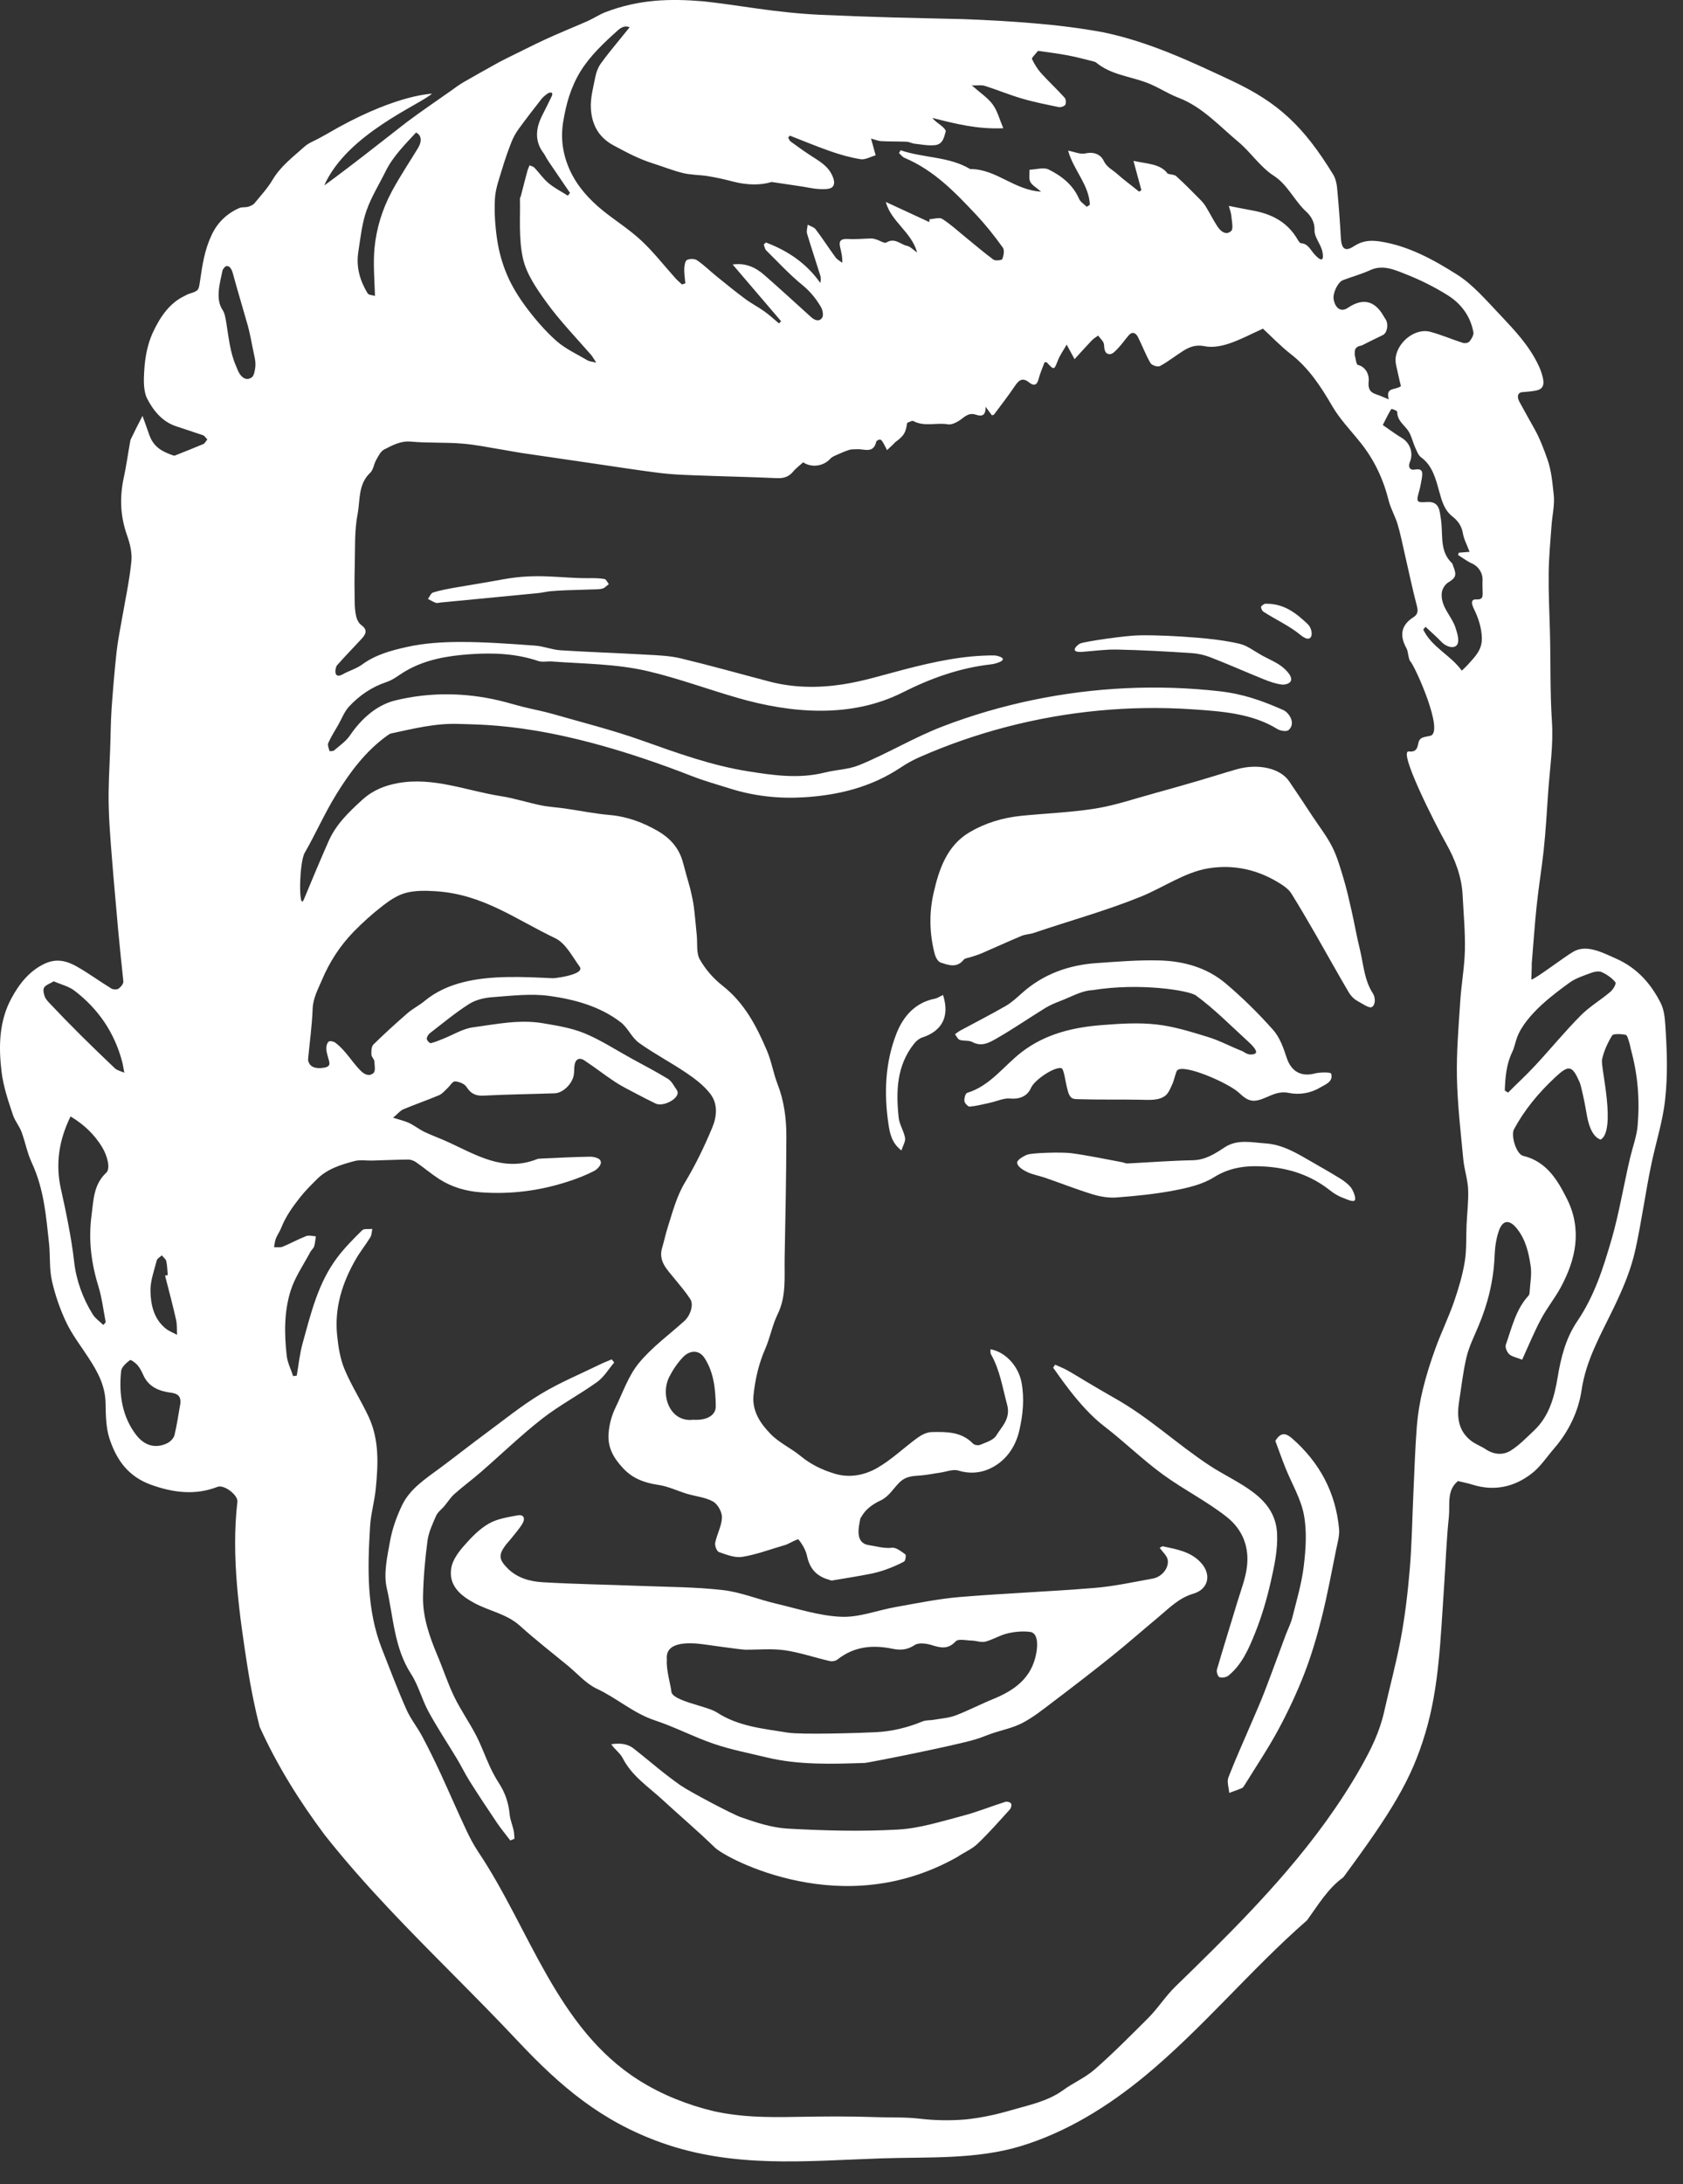 <?xml version="1.0" encoding="utf-8"?>
<svg xmlns="http://www.w3.org/2000/svg" fill="none" height="100%" overflow="visible" preserveAspectRatio="none" style="display: block;" viewBox="0 0 37 48" width="100%">
<rect x="0" y="0" width="37" height="48" fill="#333333" stroke="none"/>
<g id="face">
<path d="M36.003 24.733C35.984 24.964 35.898 25.194 35.842 25.424C35.769 25.73 35.709 26.039 35.644 26.343C35.58 26.647 35.514 26.947 35.43 27.237C35.337 27.551 35.244 27.864 35.125 28.166C35.006 28.468 34.862 28.761 34.677 29.034C34.549 29.222 34.459 29.422 34.391 29.631C34.324 29.839 34.279 30.055 34.243 30.275C34.207 30.491 34.16 30.704 34.081 30.902C34.002 31.101 33.889 31.284 33.721 31.442C33.556 31.597 33.397 31.765 33.207 31.882C33.042 31.983 32.844 31.969 32.667 31.852C32.563 31.782 32.44 31.74 32.342 31.664C32.055 31.443 32.026 31.134 32.077 30.805C32.129 30.476 32.164 30.143 32.242 29.82C32.298 29.587 32.409 29.368 32.502 29.145C32.606 28.899 32.69 28.648 32.75 28.391C32.81 28.134 32.847 27.872 32.858 27.604C32.865 27.42 32.89 27.23 32.949 27.057C33.032 26.812 33.177 26.792 33.342 26.992C33.54 27.233 33.608 27.53 33.651 27.824C33.678 28.006 33.64 28.197 33.629 28.383C33.627 28.413 33.624 28.452 33.606 28.472C33.464 28.624 33.372 28.801 33.299 28.986C33.226 29.171 33.171 29.365 33.105 29.552C33.085 29.608 33.13 29.715 33.18 29.761C33.242 29.816 33.34 29.832 33.464 29.881C33.609 29.562 33.731 29.265 33.882 28.983C34.009 28.744 34.183 28.53 34.312 28.292C34.478 27.985 34.597 27.667 34.632 27.342C34.666 27.017 34.618 26.684 34.45 26.349C34.348 26.145 34.236 25.939 34.085 25.768C33.934 25.598 33.744 25.463 33.488 25.402C33.331 25.365 33.213 24.951 33.283 24.82C33.397 24.608 33.532 24.407 33.683 24.218C33.835 24.028 34.005 23.848 34.188 23.677C34.496 23.389 34.564 23.412 34.733 23.796C34.749 23.831 34.833 24.183 34.875 24.444C34.916 24.705 34.996 24.976 35.188 25.045C35.359 24.952 35.365 24.553 35.325 24.158C35.286 23.763 35.202 23.375 35.22 23.287C35.258 23.103 35.342 22.92 35.442 22.756C35.468 22.713 35.641 22.723 35.739 22.741C35.776 22.749 35.798 22.848 35.818 22.907C35.837 22.962 35.842 23.019 35.858 23.075C35.931 23.343 35.98 23.615 36.004 23.892C36.028 24.169 36.027 24.45 36.003 24.733ZM15.736 30.903C15.739 31.117 15.516 31.22 15.24 31.201C14.738 31.264 14.505 30.671 14.715 30.256C14.792 30.104 14.892 29.957 15.008 29.833C15.166 29.664 15.369 29.663 15.486 29.84C15.696 30.159 15.73 30.538 15.736 30.903ZM8.165 23.176C8.167 23.229 8.232 23.281 8.232 23.333C8.231 23.421 8.272 23.562 8.185 23.599C8.099 23.662 7.994 23.593 7.943 23.544C7.814 23.421 7.714 23.269 7.597 23.133C7.53 23.055 7.458 22.98 7.377 22.918C7.34 22.889 7.262 22.869 7.23 22.889C7.193 22.912 7.173 22.984 7.173 23.035C7.172 23.104 7.195 23.174 7.213 23.242C7.24 23.342 7.294 23.438 7.12 23.465C6.937 23.494 6.811 23.451 6.777 23.315C6.774 23.303 6.772 23.29 6.773 23.277C6.808 22.909 6.859 22.542 6.873 22.174C6.882 21.932 6.993 21.736 7.081 21.529C7.246 21.138 7.477 20.784 7.772 20.479C7.973 20.273 8.189 20.079 8.417 19.903C8.57 19.784 8.746 19.667 8.93 19.62C9.14 19.567 9.371 19.572 9.591 19.587C10.622 19.657 11.323 20.196 12.207 20.619C12.435 20.728 12.58 21.018 12.743 21.243C12.832 21.364 12.541 21.44 12.338 21.475C12.245 21.491 12.171 21.499 12.158 21.498C11.823 21.483 11.489 21.465 11.154 21.472C10.518 21.484 9.837 21.579 9.332 22C9.214 22.098 9.072 22.167 8.957 22.268C8.701 22.49 8.45 22.718 8.209 22.955C8.164 23 8.162 23.102 8.165 23.176ZM31.962 28.619C31.843 28.959 31.684 29.285 31.561 29.623C31.453 29.92 31.356 30.222 31.282 30.528C31.216 30.797 31.17 31.073 31.148 31.349C31.11 31.835 31.096 32.324 31.073 32.811C31.047 33.369 31.04 33.927 30.993 34.483C30.949 35.007 30.887 35.532 30.789 36.048C30.688 36.577 30.547 37.095 30.43 37.617C30.33 38.061 30.145 38.436 29.92 38.835C29.456 39.653 28.895 40.412 28.284 41.125C27.777 41.717 27.237 42.279 26.684 42.83C26.408 43.105 26.128 43.378 25.848 43.65C25.616 43.875 25.458 44.136 25.23 44.362C24.844 44.746 24.465 45.131 24.06 45.484C23.857 45.66 23.595 45.773 23.374 45.933C23.202 46.058 23.012 46.14 22.816 46.206C22.62 46.271 22.418 46.32 22.222 46.377C21.896 46.472 21.565 46.543 21.228 46.578C20.891 46.606 20.551 46.601 20.208 46.56C19.906 46.524 19.6 46.539 19.299 46.528C18.999 46.518 18.693 46.512 18.387 46.512C18.081 46.512 17.774 46.517 17.471 46.522C17.167 46.528 16.866 46.528 16.571 46.513C16.275 46.497 15.984 46.46 15.699 46.398C15.41 46.33 15.125 46.239 14.847 46.126C14.569 46.013 14.299 45.877 14.042 45.714C12.234 44.571 11.642 42.376 10.513 40.696C10.409 40.54 10.323 40.373 10.244 40.205C10.053 39.799 9.876 39.387 9.688 38.979C9.56 38.704 9.427 38.431 9.284 38.163C9.178 37.963 9.031 37.782 8.939 37.577C8.744 37.141 8.576 36.692 8.399 36.243C8.055 35.373 8.081 34.458 8.136 33.542C8.153 33.266 8.234 32.994 8.261 32.717C8.314 32.182 8.34 31.643 8.106 31.139C7.941 30.784 7.724 30.451 7.574 30.09C7.478 29.861 7.438 29.6 7.412 29.349C7.349 28.743 7.525 28.187 7.826 27.667C7.921 27.503 8.042 27.353 8.142 27.19C8.173 27.139 8.172 27.069 8.185 27.007C8.109 27.016 8.004 26.995 7.961 27.038C7.767 27.228 7.574 27.424 7.41 27.642C6.991 28.199 6.834 28.869 6.652 29.524C6.588 29.753 6.565 29.995 6.524 30.231C6.498 30.235 6.472 30.239 6.445 30.243C6.396 30.093 6.32 29.946 6.303 29.792C6.249 29.311 6.244 28.823 6.391 28.361C6.485 28.064 6.672 27.797 6.82 27.518C6.843 27.473 6.891 27.438 6.906 27.392C6.928 27.321 6.932 27.244 6.944 27.17C6.873 27.166 6.793 27.141 6.733 27.164C6.557 27.232 6.392 27.325 6.217 27.397C6.161 27.42 6.089 27.406 6.024 27.409C6.037 27.345 6.042 27.278 6.065 27.218C6.098 27.137 6.151 27.064 6.183 26.983C6.28 26.735 6.429 26.528 6.594 26.317C6.708 26.172 6.836 26.047 6.962 25.92C7.188 25.69 7.491 25.596 7.792 25.516C7.916 25.483 8.056 25.509 8.188 25.505C8.45 25.498 8.713 25.485 8.975 25.483C9.032 25.483 9.097 25.507 9.145 25.54C9.318 25.66 9.479 25.797 9.655 25.911C9.933 26.09 10.245 26.179 10.572 26.203C11.224 26.251 11.863 26.17 12.485 25.967C12.683 25.903 12.88 25.828 13.064 25.732C13.13 25.697 13.243 25.59 13.201 25.511C13.188 25.452 13.048 25.419 12.973 25.42C12.61 25.425 12.247 25.446 11.884 25.462C11.859 25.463 11.831 25.464 11.808 25.473C11.076 25.765 10.475 25.384 9.853 25.099C9.682 25.02 9.503 24.957 9.333 24.876C9.217 24.82 9.114 24.737 8.998 24.681C8.905 24.636 8.801 24.614 8.642 24.563C8.746 24.476 8.798 24.408 8.866 24.379C9.126 24.27 9.394 24.178 9.654 24.068C9.724 24.038 9.778 23.969 9.837 23.915C9.894 23.863 9.95 23.763 10.002 23.765C10.09 23.77 10.211 23.816 10.255 23.885C10.35 24.035 10.456 24.087 10.634 24.078C11.153 24.05 11.674 24.045 12.195 24.027C12.38 24.02 12.588 23.813 12.616 23.614C12.625 23.551 12.622 23.486 12.629 23.423C12.645 23.281 12.731 23.228 12.847 23.304C13.077 23.455 13.293 23.626 13.523 23.777C13.67 23.874 13.83 23.952 13.987 24.035C14.128 24.11 14.27 24.183 14.414 24.252C14.558 24.322 14.859 24.187 14.897 24.037C14.903 24.01 14.892 23.971 14.875 23.948C14.816 23.865 14.767 23.761 14.685 23.71C14.425 23.55 14.152 23.41 13.883 23.262C13.54 23.074 13.209 22.856 12.85 22.708C12.559 22.589 12.236 22.537 11.923 22.485C11.411 22.401 10.903 22.509 10.399 22.577C10.175 22.607 9.964 22.741 9.746 22.827C9.655 22.863 9.565 22.904 9.47 22.925C9.447 22.931 9.384 22.865 9.383 22.83C9.381 22.789 9.416 22.732 9.452 22.705C9.737 22.485 10.015 22.253 10.318 22.061C10.463 21.97 10.655 21.926 10.83 21.914C11.243 21.884 11.666 21.831 12.072 21.886C12.63 21.963 13.187 22.112 13.648 22.467C13.804 22.588 13.889 22.804 14.048 22.918C14.38 23.157 14.746 23.346 15.085 23.576C15.278 23.706 15.473 23.854 15.613 24.035C15.783 24.254 15.764 24.527 15.659 24.78C15.484 25.198 15.297 25.588 15.061 25.982C14.876 26.288 14.789 26.628 14.681 26.967C14.634 27.113 14.604 27.265 14.559 27.413C14.467 27.708 14.657 27.89 14.818 28.087C14.941 28.238 15.069 28.386 15.175 28.548C15.256 28.671 15.178 28.91 15.046 29.03C14.708 29.335 14.331 29.608 14.045 29.956C13.817 30.233 13.694 30.598 13.534 30.929C13.449 31.105 13.397 31.286 13.38 31.492C13.352 31.824 13.502 32.056 13.703 32.271C13.908 32.492 14.174 32.59 14.475 32.633C14.69 32.664 14.894 32.765 15.105 32.829C15.296 32.886 15.508 32.904 15.678 32.999C15.78 33.057 15.876 33.231 15.872 33.35C15.865 33.536 15.761 33.717 15.723 33.905C15.71 33.968 15.758 34.092 15.806 34.109C15.971 34.166 16.157 34.241 16.32 34.214C16.635 34.163 16.938 34.047 17.246 33.958C17.258 33.954 17.271 33.952 17.283 33.947C17.378 33.907 17.538 33.812 17.556 33.834C17.641 33.939 17.716 34.069 17.744 34.202C17.802 34.475 17.954 34.64 18.216 34.714C18.241 34.721 18.267 34.737 18.29 34.734C18.558 34.69 18.827 34.646 19.095 34.595C19.218 34.572 19.341 34.541 19.459 34.499C19.602 34.448 19.744 34.39 19.876 34.317C19.907 34.299 19.924 34.174 19.904 34.16C19.814 34.096 19.703 34.004 19.61 34.014C19.431 34.034 19.271 33.981 19.104 33.957C18.79 33.912 18.876 33.565 18.917 33.36C18.939 33.365 18.976 33.154 19.363 32.973C19.54 32.89 19.636 32.716 19.773 32.58C19.92 32.435 20.08 32.438 20.254 32.424C20.392 32.413 20.528 32.383 20.665 32.364C20.801 32.345 20.951 32.282 21.07 32.318C21.38 32.412 21.665 32.355 21.912 32.191C22.172 32.018 22.339 31.744 22.409 31.438C22.489 31.093 22.524 30.74 22.458 30.382C22.393 30.032 22.112 29.711 21.774 29.652C21.777 29.691 21.77 29.733 21.786 29.762C21.982 30.107 22.04 30.494 22.141 30.87C22.224 31.177 22.024 31.348 21.901 31.55C21.838 31.652 21.675 31.698 21.549 31.752C21.507 31.77 21.422 31.758 21.392 31.726C21.136 31.46 20.805 31.465 20.48 31.472C20.376 31.474 20.26 31.533 20.172 31.597C19.87 31.816 19.597 32.084 19.275 32.266C19 32.42 18.675 32.486 18.346 32.385C18.076 32.303 17.829 32.186 17.607 32.003C17.395 31.827 17.13 31.709 16.941 31.514C16.72 31.287 16.53 31.011 16.566 30.661C16.602 30.307 16.682 29.965 16.826 29.636C16.932 29.392 16.979 29.121 17.096 28.882C17.292 28.482 17.242 28.061 17.25 27.643C17.268 26.755 17.285 25.867 17.288 24.978C17.289 24.585 17.239 24.197 17.094 23.824C17.001 23.586 16.962 23.326 16.862 23.092C16.633 22.553 16.367 22.041 15.887 21.664C15.688 21.509 15.509 21.304 15.385 21.085C15.304 20.941 15.336 20.732 15.318 20.552C15.296 20.339 15.28 20.126 15.252 19.914C15.234 19.782 15.202 19.652 15.172 19.522C15.149 19.428 15.118 19.336 15.093 19.242C15.06 19.127 15.033 19.009 14.997 18.895C14.907 18.611 14.711 18.406 14.463 18.263C14.135 18.073 13.783 17.943 13.396 17.91C13.069 17.881 12.746 17.815 12.42 17.768C12.244 17.742 12.065 17.734 11.891 17.698C11.595 17.637 11.306 17.542 11.008 17.496C10.257 17.378 9.527 17.069 8.748 17.21C8.467 17.261 8.201 17.363 7.969 17.573C7.672 17.843 7.388 18.114 7.224 18.486C7.037 18.91 6.858 19.337 6.681 19.765C6.562 20.054 6.574 18.958 6.699 18.742C6.941 18.321 7.137 17.872 7.392 17.459C7.693 16.97 8.038 16.507 8.514 16.165C8.54 16.146 8.568 16.126 8.598 16.119C9.084 16.015 9.561 15.893 10.071 15.909C10.714 15.931 12.241 15.896 15.22 17.059C15.486 17.163 15.764 17.239 16.038 17.326C16.569 17.495 17.114 17.555 17.669 17.522C18.432 17.477 19.155 17.298 19.802 16.867C19.934 16.779 20.065 16.706 20.21 16.642C21.461 16.09 22.801 15.745 24.162 15.616C24.842 15.552 25.527 15.542 26.209 15.588C26.839 15.63 27.529 15.677 28.079 16.02C28.145 16.061 28.28 16.084 28.326 16.046C28.428 15.961 28.421 15.828 28.34 15.716C28.308 15.671 28.262 15.626 28.212 15.604C27.736 15.394 27.327 15.25 26.808 15.191C25.442 15.037 24.051 15.104 22.704 15.384C22.031 15.524 21.369 15.717 20.727 15.963C20.092 16.206 19.513 16.561 18.885 16.816C18.652 16.911 18.384 16.915 18.136 16.977C17.568 17.12 17.003 17.04 16.442 16.95C15.638 16.822 14.877 16.545 14.112 16.273C13.472 16.045 12.809 15.879 12.155 15.691C11.938 15.629 11.716 15.589 11.498 15.534C11.324 15.491 11.153 15.437 10.979 15.396C10.216 15.216 9.441 15.21 8.69 15.393C8.281 15.493 7.942 15.796 7.69 16.167C7.603 16.294 7.465 16.388 7.345 16.491C7.323 16.511 7.246 16.51 7.244 16.505C7.228 16.446 7.197 16.373 7.218 16.326C7.278 16.19 7.36 16.064 7.434 15.934C7.513 15.797 7.57 15.639 7.675 15.526C7.902 15.283 8.172 15.097 8.497 14.989C8.651 14.938 8.783 14.824 8.927 14.742C9.36 14.492 9.843 14.412 10.328 14.378C10.832 14.342 11.34 14.36 11.831 14.526C11.923 14.557 12.033 14.53 12.133 14.537C12.847 14.59 13.552 14.587 14.252 14.752C14.915 14.909 15.556 15.146 16.209 15.335C17.395 15.679 18.711 15.789 19.845 15.217C20.458 14.908 21.094 14.679 21.78 14.601C21.818 14.597 21.858 14.589 21.892 14.579C22.232 14.479 21.916 14.404 21.863 14.404C21.191 14.4 20.541 14.542 19.894 14.709C19.436 14.827 18.981 14.972 18.515 15.042C17.983 15.122 17.441 15.117 16.911 14.977C16.263 14.807 15.619 14.625 14.968 14.469C14.722 14.41 14.462 14.401 14.207 14.387C13.58 14.351 12.951 14.331 12.324 14.291C12.135 14.279 11.95 14.201 11.76 14.188C11.217 14.149 10.672 14.108 10.129 14.108C9.729 14.108 9.32 14.133 8.932 14.221C8.598 14.296 8.255 14.388 7.964 14.602C7.837 14.695 7.677 14.739 7.538 14.817C7.315 14.943 7.372 14.664 7.406 14.625C7.585 14.421 7.776 14.228 7.959 14.028C8.048 13.931 8.082 13.837 7.945 13.739C7.89 13.699 7.848 13.621 7.832 13.553C7.805 13.442 7.799 13.326 7.797 13.212C7.792 12.953 7.792 12.694 7.799 12.435C7.809 12.054 7.79 11.667 7.862 11.295C7.921 10.991 7.868 10.643 8.141 10.388C8.208 10.325 8.218 10.2 8.268 10.112C8.316 10.027 8.368 9.919 8.443 9.88C8.628 9.785 8.81 9.684 9.035 9.705C9.404 9.739 9.782 9.718 10.155 9.748C10.454 9.771 10.751 9.835 11.051 9.883C11.192 9.906 11.333 9.935 11.476 9.956C11.986 10.032 12.499 10.106 13.014 10.181C13.506 10.252 13.998 10.331 14.492 10.393C14.752 10.426 15.015 10.436 15.277 10.446C15.877 10.469 16.478 10.481 17.079 10.508C17.227 10.514 17.339 10.481 17.435 10.366C17.499 10.288 17.584 10.227 17.657 10.16C17.842 10.285 18.104 10.246 18.251 10.084C18.285 10.046 18.338 10.022 18.386 10.001C18.48 9.959 18.574 9.917 18.672 9.886C18.721 9.87 18.778 9.877 18.832 9.873C18.99 9.858 19.202 9.982 19.264 9.706C19.269 9.684 19.326 9.655 19.352 9.661C19.38 9.667 19.403 9.708 19.421 9.738C19.45 9.788 19.474 9.841 19.501 9.892C19.546 9.849 19.593 9.807 19.638 9.764C19.651 9.751 19.661 9.734 19.676 9.723C19.875 9.573 19.909 9.52 19.944 9.293C19.988 9.279 20.05 9.237 20.081 9.254C20.325 9.384 20.588 9.282 20.838 9.325C20.911 9.338 21.005 9.295 21.074 9.253C21.193 9.182 21.276 9.056 21.454 9.113C21.527 9.136 21.677 9.184 21.667 8.939C21.741 9.038 21.772 9.08 21.806 9.126C21.82 9.122 21.845 9.121 21.854 9.109C22.01 8.9 22.17 8.694 22.315 8.478C22.403 8.348 22.484 8.291 22.625 8.405C22.72 8.482 22.795 8.477 22.832 8.334C22.864 8.206 22.919 8.084 22.963 7.964C22.986 7.962 23.005 7.955 23.01 7.961C23.177 8.141 23.172 8.138 23.262 7.909C23.305 7.802 23.375 7.705 23.45 7.574C23.514 7.69 23.557 7.77 23.624 7.893C23.763 7.741 23.879 7.61 24.001 7.483C24.041 7.44 24.095 7.41 24.142 7.375C24.188 7.44 24.267 7.504 24.271 7.572C24.278 7.68 24.287 7.783 24.402 7.783C24.464 7.783 24.534 7.701 24.588 7.644C24.671 7.556 24.739 7.454 24.819 7.364C24.901 7.274 24.976 7.326 25.016 7.405C25.113 7.594 25.186 7.796 25.292 7.978C25.322 8.029 25.452 8.071 25.5 8.045C25.679 7.95 25.838 7.82 26.009 7.713C26.153 7.621 26.295 7.57 26.481 7.608C26.649 7.643 26.84 7.609 27.006 7.555C27.256 7.473 27.491 7.347 27.765 7.223C27.946 7.389 28.151 7.606 28.382 7.785C28.766 8.084 29.032 8.482 29.284 8.917C29.455 9.213 29.698 9.461 29.912 9.73C30.21 10.102 30.411 10.526 30.53 11.003C30.575 11.181 30.673 11.345 30.726 11.522C30.789 11.733 30.831 11.951 30.881 12.166C30.971 12.553 31.051 12.943 31.152 13.327C31.185 13.451 31.154 13.513 31.069 13.567C30.808 13.736 30.761 13.957 30.919 14.244C30.951 14.302 30.953 14.378 30.971 14.445C30.979 14.476 30.985 14.513 31.005 14.533C31.11 14.641 31.762 16.097 31.444 16.17C31.285 16.206 31.203 16.197 31.177 16.353C31.157 16.469 31.108 16.531 30.974 16.514C30.724 16.483 31.563 18.131 31.795 18.542C31.988 18.885 32.135 19.265 32.155 19.673C32.175 20.075 32.214 20.478 32.205 20.879C32.196 21.259 32.126 21.636 32.102 22.016C32.066 22.571 32.018 23.127 32.03 23.682C32.043 24.282 32.113 24.881 32.17 25.479C32.191 25.7 32.266 25.916 32.276 26.136C32.287 26.393 32.254 26.653 32.242 26.912C32.229 27.186 32.246 27.465 32.201 27.733C32.151 28.034 32.062 28.33 31.962 28.619ZM7.878 5.531C7.927 5.216 7.957 4.912 8.06 4.621C8.165 4.324 8.344 4.037 8.48 3.76C8.637 3.442 8.899 3.179 9.146 2.913C9.265 2.968 9.283 3.102 9.187 3.259C9 3.565 8.793 3.875 8.616 4.203C8.403 4.6 8.274 5.022 8.233 5.455C8.203 5.78 8.23 6.11 8.244 6.503C8.185 6.484 8.106 6.485 8.082 6.447C7.916 6.173 7.824 5.874 7.878 5.531ZM10.881 4.364C10.893 4.153 10.972 3.934 11.035 3.727C11.097 3.519 11.168 3.315 11.247 3.115C11.286 3.019 11.339 2.92 11.405 2.831C11.566 2.609 11.735 2.392 11.904 2.176C11.939 2.131 11.992 2.09 12.043 2.053C12.065 2.037 12.112 2.028 12.128 2.037C12.144 2.045 12.146 2.081 12.135 2.103C12.067 2.246 11.994 2.39 11.921 2.535C11.761 2.849 11.767 3.123 11.946 3.36C11.985 3.412 12.011 3.475 12.049 3.531C12.178 3.722 12.313 3.918 12.45 4.121C12.477 4.16 12.505 4.2 12.532 4.24C12.516 4.26 12.499 4.28 12.483 4.3C12.338 4.207 12.182 4.129 12.059 4.024C11.938 3.923 11.853 3.794 11.749 3.685C11.724 3.659 11.678 3.65 11.642 3.633C11.627 3.672 11.607 3.711 11.596 3.751C11.546 3.933 11.5 4.117 11.452 4.303C11.447 4.324 11.43 4.346 11.431 4.365C11.44 4.787 11.4 5.245 11.497 5.68C11.572 6.016 11.79 6.335 12.011 6.641C12.299 7.04 12.653 7.408 12.994 7.798C13.025 7.834 13.047 7.878 13.109 7.969C13.009 7.945 12.957 7.943 12.917 7.92C12.682 7.781 12.429 7.666 12.232 7.492C11.98 7.268 11.761 7.01 11.566 6.75C11.398 6.524 11.251 6.285 11.147 6.04C11.041 5.792 10.97 5.532 10.931 5.278C10.885 4.969 10.864 4.663 10.881 4.364ZM12.383 2.668C12.445 2.297 12.54 1.933 12.76 1.571C12.97 1.23 13.271 0.946 13.579 0.67C13.656 0.601 13.741 0.555 13.842 0.599C13.777 0.679 13.715 0.754 13.654 0.831C13.503 1.018 13.344 1.206 13.204 1.403C13.144 1.489 13.109 1.59 13.09 1.682C13.045 1.91 12.978 2.151 12.99 2.375C13.007 2.713 13.14 3.009 13.492 3.197C13.758 3.339 14.031 3.49 14.355 3.591C14.57 3.659 14.784 3.746 15.015 3.803C15.188 3.846 15.38 3.841 15.564 3.871C15.746 3.9 15.928 3.941 16.11 3.989C16.411 4.067 16.713 4.078 16.962 3.999C17.221 4.037 17.433 4.069 17.646 4.101C17.768 4.12 17.89 4.15 18.013 4.155C18.109 4.159 18.239 4.163 18.296 4.113C18.361 4.054 18.342 3.955 18.294 3.852C18.194 3.633 17.991 3.53 17.802 3.405C17.657 3.31 17.518 3.209 17.381 3.109C17.354 3.089 17.345 3.052 17.328 3.023C17.34 3.009 17.352 2.995 17.365 2.981C17.659 3.094 17.95 3.218 18.253 3.323C18.468 3.398 18.693 3.463 18.922 3.499C19.021 3.515 19.139 3.445 19.251 3.413C19.22 3.299 19.188 3.185 19.15 3.046C19.239 3.069 19.305 3.099 19.375 3.102C19.561 3.112 19.748 3.107 19.935 3.115C19.991 3.117 20.043 3.151 20.1 3.157C20.251 3.174 20.405 3.206 20.554 3.19C20.732 3.171 20.754 3.014 20.79 2.893C20.8 2.858 20.742 2.802 20.702 2.769C20.635 2.713 20.556 2.667 20.498 2.592C21 2.719 21.493 2.845 22.057 2.818C21.973 2.621 21.93 2.441 21.826 2.298C21.719 2.151 21.552 2.042 21.365 1.877C21.493 1.88 21.579 1.865 21.647 1.886C21.921 1.972 22.184 2.083 22.461 2.164C22.727 2.243 23.005 2.297 23.279 2.354C23.321 2.363 23.408 2.331 23.421 2.301C23.441 2.256 23.435 2.181 23.404 2.146C23.239 1.962 23.056 1.794 22.893 1.613C22.808 1.519 22.741 1.409 22.688 1.298C22.676 1.271 22.754 1.204 22.819 1.118C23.018 1.146 23.242 1.173 23.461 1.214C23.657 1.25 23.847 1.302 24.038 1.35C24.061 1.356 24.086 1.363 24.103 1.378C24.41 1.634 24.822 1.676 25.187 1.808C25.439 1.898 25.661 2.054 25.908 2.148C26.433 2.348 26.807 2.771 27.234 3.126C27.502 3.353 27.712 3.675 27.997 3.858C28.31 4.058 28.456 4.413 28.718 4.653C28.8 4.728 28.907 4.863 28.899 5.058C28.894 5.195 29.009 5.334 29.058 5.478C29.076 5.529 29.158 5.875 28.899 5.59C28.808 5.49 28.755 5.352 28.603 5.346C28.578 5.345 28.549 5.299 28.53 5.268C28.293 4.859 27.932 4.696 27.521 4.623C27.364 4.595 27.206 4.562 27.015 4.525C27.037 4.608 27.064 4.674 27.07 4.743C27.08 4.857 27.119 5.026 27.069 5.074C26.957 5.181 26.835 5.088 26.759 4.968C26.668 4.827 26.593 4.676 26.505 4.533C26.47 4.476 26.424 4.425 26.377 4.378C26.207 4.205 26.036 4.032 25.858 3.871C25.819 3.836 25.75 3.839 25.672 3.818C25.515 3.6 25.23 3.602 24.919 3.536C24.983 3.772 25.038 3.975 25.093 4.18C25.076 4.191 25.059 4.201 25.043 4.212C24.881 4.08 24.712 3.957 24.558 3.82C24.458 3.73 24.333 3.677 24.266 3.537C24.202 3.403 24.06 3.326 23.86 3.372C23.753 3.397 23.628 3.338 23.482 3.311C23.603 3.744 23.942 4.06 23.96 4.5C23.937 4.515 23.914 4.53 23.892 4.545C23.834 4.487 23.752 4.439 23.723 4.37C23.59 4.063 23.34 3.866 23.052 3.724C22.945 3.672 22.776 3.725 22.634 3.73C22.637 3.819 22.613 3.921 22.65 3.995C22.69 4.073 22.788 4.125 22.888 4.212C22.289 4.177 21.902 3.712 21.328 3.715C20.863 3.436 20.297 3.474 19.8 3.302C19.788 3.322 19.776 3.343 19.764 3.364C19.804 3.399 19.837 3.448 19.886 3.469C20.537 3.744 20.997 4.227 21.461 4.72C21.671 4.944 21.865 5.188 22.047 5.442C22.087 5.498 22.065 5.616 22.036 5.693C22.026 5.719 21.883 5.737 21.841 5.706C21.634 5.554 21.439 5.385 21.24 5.224C21.066 5.083 20.902 4.93 20.715 4.811C20.653 4.771 20.531 4.813 20.437 4.817C20.434 4.838 20.432 4.859 20.429 4.88C20.123 4.737 19.817 4.596 19.474 4.438C19.589 4.872 20.038 5.094 20.163 5.549C20.069 5.484 20.01 5.417 19.941 5.403C19.793 5.372 19.67 5.215 19.486 5.33C19.444 5.356 19.34 5.285 19.263 5.262C19.228 5.251 19.191 5.241 19.155 5.241C18.986 5.244 18.815 5.262 18.646 5.252C18.5 5.243 18.435 5.283 18.469 5.429C18.493 5.532 18.522 5.634 18.517 5.776C18.466 5.736 18.404 5.705 18.368 5.655C18.219 5.45 18.083 5.239 17.932 5.04C17.895 4.991 17.816 4.971 17.757 4.938C17.751 5.003 17.726 5.075 17.743 5.134C17.834 5.439 17.937 5.745 18.034 6.056C18.048 6.101 18.049 6.151 18.034 6.218C17.725 5.78 17.313 5.508 16.838 5.329C16.823 5.344 16.807 5.36 16.791 5.375C16.808 5.418 16.814 5.472 16.844 5.502C17.105 5.759 17.356 6.033 17.642 6.266C17.813 6.406 17.943 6.566 18.049 6.749C18.087 6.813 18.109 6.936 18.073 6.985C18.005 7.081 17.905 7.036 17.825 6.963C17.483 6.653 17.144 6.342 16.8 6.041C16.604 5.869 16.378 5.773 16.107 5.813C16.462 6.227 16.815 6.642 17.171 7.058C17.156 7.075 17.141 7.092 17.126 7.108C17.019 7.019 16.917 6.923 16.804 6.843C16.666 6.744 16.514 6.667 16.379 6.566C16.165 6.407 15.96 6.24 15.755 6.074C15.609 5.956 15.476 5.823 15.323 5.719C15.27 5.683 15.16 5.683 15.102 5.714C15.06 5.738 15.046 5.84 15.043 5.907C15.04 6.013 15.058 6.119 15.067 6.226C15.043 6.235 15.018 6.244 14.994 6.252C14.948 6.209 14.899 6.169 14.857 6.123C14.601 5.839 14.369 5.539 14.103 5.291C13.837 5.042 13.533 4.852 13.271 4.642C12.945 4.381 12.691 4.09 12.534 3.752C12.372 3.403 12.32 3.041 12.383 2.668ZM29.524 6.157C29.723 6.081 29.93 6.026 30.123 5.937C30.395 5.811 30.651 5.925 30.896 6.022C31.215 6.147 31.53 6.302 31.829 6.49C32.104 6.663 32.323 6.927 32.392 7.301C32.403 7.363 32.35 7.451 32.306 7.504C32.277 7.538 32.206 7.549 32.16 7.535C31.918 7.458 31.68 7.354 31.437 7.29C31.127 7.209 30.74 7.493 30.684 7.848C30.664 7.969 30.717 8.109 30.741 8.24C30.758 8.328 30.782 8.415 30.799 8.486C30.673 8.581 30.455 8.498 30.532 8.777C30.461 8.747 30.402 8.722 30.343 8.698C30.208 8.644 30.061 8.637 30.09 8.379C30.105 8.25 30.037 8.064 29.851 8.019C29.816 8.011 29.803 7.869 29.78 7.788C29.802 7.787 29.724 7.623 29.936 7.593C30.087 7.518 30.242 7.438 30.4 7.364C30.504 7.315 30.533 7.103 30.451 7.001C30.403 6.941 30.186 6.39 29.634 6.764C29.48 6.869 29.352 6.773 29.319 6.572C29.298 6.441 29.413 6.199 29.524 6.157ZM32.593 12.761C32.589 12.838 32.593 12.916 32.595 12.994C32.597 13.095 32.609 13.181 32.462 13.173C32.323 13.165 32.352 13.274 32.403 13.38C32.502 13.583 32.572 13.795 32.578 14.024C32.584 14.295 32.411 14.447 32.262 14.616C32.229 14.653 32.192 14.685 32.137 14.739C31.89 14.394 31.479 14.229 31.289 13.835C31.306 13.815 31.323 13.795 31.34 13.775C31.457 13.885 31.579 13.991 31.69 14.107C31.805 14.226 31.992 14.27 32.045 14.149C32.083 14.06 32.036 13.912 32 13.799C31.915 13.535 31.665 13.333 31.697 13.028C31.705 12.944 31.769 12.842 31.837 12.801C32.001 12.702 32.031 12.645 31.95 12.446C31.94 12.422 31.936 12.39 31.919 12.374C31.67 12.136 31.715 11.824 31.691 11.528C31.685 11.444 31.671 11.359 31.657 11.275C31.629 11.093 31.541 11.021 31.37 11.033C31.136 11.049 31.132 11.031 31.201 10.787C31.225 10.702 31.24 10.612 31.256 10.524C31.279 10.39 31.285 10.285 31.103 10.32C31 10.34 30.948 10.265 30.997 10.149C31.077 9.957 31 9.735 30.824 9.628C30.682 9.543 30.548 9.442 30.4 9.341C30.465 9.213 30.52 9.096 30.587 8.989C30.594 8.977 30.717 9.028 30.717 9.047C30.718 9.238 30.851 9.322 30.945 9.447C31.027 9.555 31.056 9.71 31.115 9.841C31.149 9.915 31.182 10.007 31.239 10.048C31.491 10.229 31.563 10.521 31.64 10.799C31.7 11.014 31.753 11.212 31.934 11.353C32.046 11.441 32.134 11.554 32.161 11.721C32.183 11.852 32.252 11.976 32.308 12.127C32.229 12.134 32.15 12.141 32.07 12.147C32.065 12.164 32.06 12.18 32.055 12.197C32.157 12.26 32.254 12.336 32.36 12.383C32.504 12.446 32.603 12.595 32.593 12.761ZM33.247 23.117C33.296 23.015 33.314 22.898 33.355 22.792C33.452 22.536 33.671 22.287 33.9 22.076C34.13 21.866 34.369 21.695 34.503 21.597C34.637 21.498 34.811 21.444 34.973 21.383C35.045 21.356 35.149 21.334 35.212 21.363C35.325 21.414 35.439 21.493 35.513 21.586C35.539 21.619 35.465 21.745 35.403 21.797C35.194 21.976 34.943 22.122 34.751 22.317C34.578 22.491 34.414 22.674 34.251 22.857C34.088 23.041 33.927 23.226 33.761 23.405C33.565 23.617 33.354 23.811 33.154 24.012C33.13 23.997 33.106 23.981 33.082 23.965C33.093 23.675 33.115 23.388 33.247 23.117ZM5.614 8.057C5.606 8.135 5.585 8.257 5.539 8.29C5.426 8.373 5.335 8.309 5.274 8.223C5.236 8.169 5.214 8.102 5.188 8.041C5.059 7.749 5.027 7.412 4.976 7.099C4.959 6.995 4.942 6.885 4.894 6.813C4.735 6.576 4.825 6.252 4.896 5.927C4.914 5.906 4.943 5.858 4.966 5.851C4.998 5.842 5.036 5.854 5.054 5.875C5.082 5.907 5.103 5.95 5.116 5.996C5.215 6.363 5.33 6.739 5.444 7.142C5.503 7.351 5.54 7.589 5.592 7.824C5.608 7.896 5.622 7.976 5.614 8.057ZM3.967 30.834C3.925 31.069 3.892 31.306 3.836 31.539C3.82 31.605 3.747 31.681 3.684 31.713C3.426 31.842 3.18 31.774 2.998 31.54C2.846 31.345 2.749 31.126 2.696 30.889C2.643 30.652 2.635 30.397 2.663 30.131C2.672 30.045 2.776 29.952 2.855 29.892C2.877 29.874 2.977 29.949 3.022 30C3.075 30.061 3.114 30.139 3.148 30.214C3.269 30.487 3.504 30.574 3.769 30.608C3.908 30.627 3.977 30.686 3.967 30.834ZM1.789 22.764C1.548 22.525 1.316 22.287 1.092 22.049C1.047 22.002 1.001 21.951 0.981 21.893C0.96 21.833 0.941 21.747 0.971 21.701C1.008 21.644 1.097 21.617 1.182 21.566C1.339 21.635 1.51 21.675 1.635 21.77C1.898 21.97 2.118 22.201 2.294 22.461C2.469 22.721 2.6 23.01 2.684 23.327C2.689 23.346 2.694 23.365 2.698 23.384C2.71 23.448 2.721 23.511 2.733 23.574C2.663 23.543 2.577 23.525 2.525 23.477C2.276 23.24 2.029 23.002 1.789 22.764ZM2.341 25.767C2.054 26.032 2.058 26.372 2.013 26.704C1.978 26.969 1.974 27.23 2.001 27.49C2.028 27.75 2.083 28.011 2.165 28.274C2.242 28.526 2.273 28.794 2.324 29.058C2.307 29.078 2.29 29.098 2.272 29.118C2.193 29.041 2.095 28.976 2.037 28.882C1.928 28.707 1.838 28.52 1.769 28.326C1.7 28.132 1.653 27.934 1.631 27.735C1.6 27.461 1.556 27.193 1.505 26.926C1.455 26.659 1.398 26.392 1.338 26.124C1.279 25.86 1.267 25.595 1.302 25.329C1.337 25.064 1.422 24.799 1.551 24.535C1.858 24.719 2.083 24.943 2.245 25.21C2.306 25.31 2.349 25.423 2.372 25.534C2.387 25.609 2.389 25.721 2.341 25.767ZM3.446 27.7C3.458 27.656 3.519 27.625 3.557 27.588C3.591 27.631 3.645 27.669 3.656 27.717C3.678 27.816 3.678 27.92 3.688 28.021L3.629 28.034C3.711 28.357 3.798 28.679 3.871 29.004C3.895 29.11 3.886 29.224 3.892 29.334C3.807 29.288 3.714 29.254 3.641 29.195C3.381 28.983 3.312 28.672 3.308 28.366C3.305 28.144 3.39 27.92 3.446 27.7ZM36.611 22.521C36.6 22.359 36.582 22.185 36.507 22.038C36.403 21.832 36.275 21.642 36.117 21.477C35.958 21.313 35.768 21.174 35.54 21.072C35.223 20.931 34.878 20.746 34.587 20.916C34.369 21.044 33.767 21.507 33.665 21.529C33.668 21.433 33.672 21.337 33.675 21.241C33.676 21.222 33.673 21.202 33.674 21.183C33.692 20.967 33.708 20.751 33.726 20.535C33.743 20.319 33.762 20.103 33.785 19.887C33.827 19.487 33.893 19.09 33.937 18.69C33.982 18.263 34.007 17.834 34.036 17.404C34.072 16.888 34.154 16.38 34.118 15.849C34.075 15.191 34.093 14.527 34.074 13.863C34.062 13.443 34.042 13.022 34.047 12.604C34.05 12.252 34.084 11.905 34.109 11.556C34.125 11.324 34.184 11.091 34.157 10.863C34.128 10.61 34.111 10.356 34.019 10.093C33.937 9.861 33.854 9.641 33.738 9.432C33.626 9.23 33.511 9.03 33.402 8.826C33.34 8.712 33.373 8.624 33.467 8.618C33.567 8.611 33.667 8.602 33.765 8.584C33.913 8.556 33.959 8.469 33.917 8.292C33.895 8.199 33.861 8.108 33.821 8.024C33.614 7.589 33.298 7.259 32.987 6.928C32.683 6.609 32.385 6.258 32.037 6.037C31.502 5.698 30.949 5.397 30.328 5.305C30.112 5.274 29.944 5.294 29.765 5.411C29.573 5.537 29.492 5.474 29.478 5.226C29.458 4.86 29.43 4.495 29.396 4.132C29.387 4.028 29.358 3.913 29.306 3.83C28.977 3.295 28.682 2.91 28.335 2.588C27.989 2.266 27.591 2.013 27.056 1.763C26.611 1.555 26.16 1.342 25.695 1.157C25.23 0.972 24.752 0.812 24.253 0.71C23.754 0.617 23.245 0.555 22.731 0.512C22.216 0.468 21.695 0.439 21.171 0.42C20.65 0.407 20.128 0.398 19.607 0.383C19.086 0.368 18.567 0.349 18.052 0.326C17.554 0.303 17.097 0.251 16.669 0.191C16.24 0.131 15.841 0.069 15.46 0.029C15.093 -0.002 14.74 -0.013 14.387 0.019C14.033 0.051 13.68 0.126 13.311 0.267C13.177 0.318 13.052 0.404 12.921 0.462C12.607 0.6 12.291 0.726 11.98 0.87C11.695 1.002 11.412 1.149 11.129 1.286C11.037 1.331 10.945 1.38 10.856 1.431C10.631 1.557 10.407 1.681 10.186 1.809C10.093 1.863 10.005 1.93 9.918 1.992C9.598 2.218 9.275 2.436 8.967 2.666C8.849 2.754 8.389 3.119 7.958 3.451C7.528 3.783 7.124 4.084 7.129 4.072C7.388 3.498 7.909 3.063 8.401 2.733C8.892 2.403 9.366 2.179 9.497 2.058C9.463 2.062 9.235 2.074 8.84 2.192C8.446 2.311 7.892 2.529 7.186 2.944C7.136 2.973 7.082 3.002 7.029 3.031C6.917 3.094 6.786 3.139 6.695 3.222C6.447 3.445 6.169 3.651 5.991 3.954C5.889 4.127 5.735 4.297 5.593 4.469C5.564 4.504 5.499 4.532 5.453 4.544C5.386 4.562 5.32 4.546 5.256 4.574C4.988 4.693 4.782 4.889 4.654 5.161C4.498 5.491 4.45 5.816 4.401 6.152C4.366 6.39 4.374 6.387 4.145 6.461C4.115 6.471 4.085 6.491 4.055 6.505C3.731 6.659 3.526 6.957 3.369 7.289C3.213 7.622 3.174 7.963 3.164 8.299C3.159 8.459 3.173 8.638 3.234 8.758C3.379 9.043 3.581 9.27 3.866 9.366C4.059 9.431 4.261 9.495 4.465 9.566C4.501 9.579 4.527 9.626 4.558 9.657C4.529 9.691 4.504 9.744 4.472 9.758C4.259 9.848 4.05 9.929 3.846 10.011C3.833 10.016 3.818 10.013 3.805 10.008C3.584 9.929 3.375 9.839 3.276 9.54C3.228 9.396 3.175 9.26 3.133 9.14C3.042 9.313 2.956 9.486 2.872 9.66C2.867 9.67 2.865 9.684 2.863 9.696C2.815 9.963 2.778 10.235 2.72 10.502C2.621 10.962 2.654 11.371 2.793 11.765C2.852 11.931 2.907 12.138 2.889 12.328C2.847 12.755 2.754 13.184 2.679 13.614C2.638 13.85 2.589 14.087 2.563 14.324C2.518 14.736 2.484 15.149 2.454 15.562C2.433 15.868 2.433 16.174 2.421 16.481C2.405 16.894 2.379 17.31 2.39 17.721C2.397 18.002 2.416 18.282 2.437 18.56C2.458 18.839 2.482 19.115 2.505 19.391C2.536 19.753 2.568 20.114 2.601 20.476C2.635 20.838 2.673 21.201 2.712 21.566C2.718 21.617 2.657 21.69 2.607 21.727C2.573 21.751 2.489 21.749 2.45 21.725C2.19 21.567 1.948 21.387 1.689 21.241C1.475 21.121 1.252 21.054 0.987 21.176C0.641 21.337 0.418 21.63 0.251 21.939C0.114 22.191 0.044 22.457 0.015 22.728C-0.013 22.999 0.001 23.274 0.033 23.545C0.072 23.872 0.179 24.19 0.286 24.507C0.329 24.636 0.428 24.751 0.475 24.88C0.556 25.1 0.597 25.333 0.696 25.546C0.833 25.841 0.913 26.14 0.966 26.438C1.018 26.735 1.047 27.034 1.079 27.335C1.107 27.603 1.081 27.882 1.143 28.155C1.211 28.456 1.318 28.765 1.45 29.047C1.585 29.334 1.78 29.582 1.948 29.842C2.145 30.145 2.315 30.449 2.321 30.841C2.325 31.108 2.331 31.384 2.407 31.616C2.486 31.855 2.591 32.065 2.737 32.235C2.883 32.405 3.071 32.539 3.319 32.629C3.561 32.716 3.799 32.775 4.041 32.789C4.283 32.804 4.529 32.774 4.784 32.675C4.926 32.621 5.237 32.857 5.219 33.004C5.149 33.6 5.159 34.223 5.211 34.845C5.263 35.467 5.355 36.088 5.448 36.678C5.516 37.107 5.601 37.532 5.708 37.949C6.091 38.796 6.584 39.585 7.141 40.329C7.583 40.888 8.056 41.421 8.544 41.94C9.473 42.927 10.453 43.863 11.38 44.851C12.317 45.849 13.216 46.615 14.532 47.085C16.126 47.655 17.706 47.491 19.355 47.434C20.39 47.398 21.46 47.466 22.461 47.158C23.46 46.851 24.368 46.285 25.17 45.623C26.44 44.574 27.494 43.285 28.735 42.201C28.974 41.872 29.194 41.498 29.531 41.258C30.067 40.533 30.436 40.001 30.707 39.534C31.001 39.028 31.181 38.601 31.335 38.088C31.643 37.061 31.668 35.998 31.743 34.933C31.781 34.399 31.797 33.863 31.853 33.331C31.881 33.064 31.798 32.756 32.053 32.548C32.162 32.575 32.268 32.595 32.37 32.627C32.847 32.777 33.288 32.681 33.671 32.385C33.863 32.237 34.003 32.022 34.164 31.835C34.325 31.649 34.459 31.446 34.561 31.23C34.664 31.014 34.735 30.787 34.77 30.552C34.819 30.218 34.926 29.909 35.057 29.611C35.187 29.313 35.341 29.025 35.481 28.733C35.581 28.525 35.676 28.316 35.758 28.102C35.84 27.889 35.908 27.672 35.957 27.446C36.024 27.143 36.077 26.833 36.132 26.519C36.187 26.205 36.24 25.887 36.307 25.571C36.357 25.336 36.419 25.102 36.475 24.868C36.532 24.634 36.582 24.4 36.607 24.166C36.638 23.888 36.648 23.611 36.646 23.337C36.643 23.063 36.629 22.791 36.611 22.521Z" fill="white" id="path1"/>
<path d="M19.265 38.067C19.615 38.048 19.954 37.966 20.28 37.831C20.355 37.8 20.445 37.809 20.527 37.795C20.689 37.766 20.858 37.756 21.009 37.699C21.288 37.593 21.554 37.453 21.831 37.34C22.306 37.146 22.686 36.877 22.784 36.321C22.824 36.097 22.8 35.882 22.645 35.863C22.482 35.842 22.308 35.859 22.147 35.897C21.981 35.936 21.829 36.034 21.664 36.077C21.571 36.1 21.463 36.057 21.361 36.054C21.241 36.051 21.069 36.009 21.011 36.071C20.843 36.25 20.686 36.216 20.489 36.155C20.369 36.117 20.197 36.093 20.108 36.153C19.943 36.262 19.792 36.269 19.617 36.233C19.184 36.144 18.775 36.182 18.413 36.469C18.371 36.503 18.291 36.516 18.237 36.503C17.908 36.427 17.585 36.315 17.253 36.267C16.973 36.227 16.683 36.255 16.397 36.255C16.293 36.255 15.546 36.146 15.444 36.133C15.132 36.094 14.613 36.074 14.661 36.477C14.641 36.693 14.75 37.046 14.759 37.173C14.775 37.382 15.543 37.492 15.755 37.63C16.236 37.944 16.783 37.989 17.318 38.077C17.606 38.124 18.913 38.086 19.265 38.067ZM25.495 34.015C25.523 34.002 25.548 33.979 25.567 33.983C25.872 34.048 26.184 34.099 26.408 34.349C26.638 34.607 26.567 34.926 26.234 35.024C25.917 35.117 25.703 35.341 25.466 35.539C25.121 35.826 24.785 36.123 24.435 36.404C24.003 36.75 23.564 37.088 23.122 37.422C22.914 37.58 22.706 37.746 22.476 37.865C22.268 37.973 22.029 38.02 21.805 38.096C21.68 38.139 21.558 38.193 21.431 38.229C20.912 38.38 19.079 38.74 19.015 38.743C18.288 38.767 17.561 38.792 16.847 38.62C16.46 38.526 16.068 38.451 15.692 38.323C15.253 38.173 14.837 37.953 14.396 37.807C13.926 37.652 13.564 37.319 13.124 37.114C12.884 37.002 12.695 36.78 12.485 36.607C12.13 36.315 11.767 36.033 11.427 35.726C11.136 35.465 10.756 35.406 10.43 35.23C10.127 35.067 9.853 34.844 9.922 34.452C9.953 34.278 10.081 34.107 10.202 33.969C10.361 33.787 10.538 33.603 10.744 33.485C10.93 33.377 11.163 33.342 11.381 33.302C11.525 33.275 11.548 33.383 11.485 33.485C11.412 33.605 11.317 33.71 11.23 33.821C11.19 33.871 11.144 33.917 11.106 33.969C10.959 34.172 10.971 34.272 11.146 34.453C11.361 34.677 11.645 34.755 11.932 34.772C12.642 34.814 13.354 34.824 14.065 34.852C14.674 34.876 15.286 34.875 15.89 34.944C16.285 34.989 16.666 35.149 17.057 35.241C17.534 35.353 18.011 35.511 18.493 35.531C18.891 35.548 19.295 35.386 19.699 35.315C20.164 35.233 20.63 35.136 21.099 35.097C22.085 35.015 23.074 34.978 24.06 34.897C24.491 34.862 24.918 34.768 25.345 34.691C25.539 34.656 25.701 34.464 25.672 34.281C25.657 34.188 25.56 34.109 25.495 34.015Z" fill="white" id="path3"/>
<path d="M29.837 21.994C29.759 21.953 29.69 21.875 29.645 21.797C29.403 21.385 29.172 20.967 28.934 20.553C28.757 20.246 28.579 19.939 28.391 19.638C28.343 19.56 28.262 19.496 28.184 19.444C27.686 19.118 27.138 18.987 26.553 19.085C26.05 19.169 25.554 19.514 25.084 19.704C24.317 20.016 23.513 20.235 22.729 20.502C22.641 20.532 22.542 20.532 22.457 20.568C22.16 20.692 21.868 20.826 21.572 20.954C21.498 20.986 21.42 21.007 21.343 21.033C21.29 21.052 21.217 21.054 21.187 21.091C21.034 21.282 20.848 21.209 20.677 21.152C20.618 21.133 20.567 21.033 20.548 20.961C20.435 20.521 20.423 20.076 20.523 19.632C20.644 19.099 20.818 18.582 21.318 18.288C21.658 18.088 22.042 17.971 22.44 17.93C22.989 17.873 23.544 17.856 24.088 17.768C24.526 17.697 24.952 17.549 25.383 17.432C25.714 17.341 26.043 17.247 26.372 17.151C26.645 17.071 26.916 16.984 27.189 16.906C27.659 16.773 28.144 16.882 28.34 17.168C28.516 17.424 28.686 17.684 28.857 17.943C29.004 18.165 29.171 18.378 29.29 18.615C29.4 18.833 29.467 19.075 29.538 19.31C29.606 19.538 29.659 19.77 29.711 20.002C29.776 20.287 29.825 20.575 29.895 20.858C29.975 21.185 29.99 21.533 30.18 21.828C30.253 21.941 30.23 22.098 30.158 22.131C30.105 22.168 29.926 22.043 29.837 21.994Z" fill="white" id="path5"/>
<path d="M15.713 40.6C15.34 40.237 14.942 39.9 14.56 39.548C14.25 39.263 13.888 39.028 13.689 38.636C13.633 38.527 13.515 38.447 13.438 38.332C13.621 38.305 13.79 38.314 13.937 38.431C14.28 38.701 14.608 38.991 14.966 39.239C15.156 39.371 16.092 39.867 16.287 39.935C16.619 40.052 16.968 40.166 17.312 40.186C18.118 40.231 18.931 40.253 19.743 40.207C20.22 40.181 20.693 40.028 21.161 39.906C21.479 39.823 21.787 39.697 22.101 39.598C22.138 39.586 22.211 39.606 22.227 39.634C22.245 39.663 22.229 39.734 22.202 39.764C21.969 40.021 21.74 40.283 21.488 40.522C21.363 40.641 21.19 40.711 21.044 40.811C20.41 41.168 19.778 41.351 19.185 41.417C18.591 41.484 18.032 41.436 17.542 41.336C16.562 41.136 15.851 40.733 15.713 40.6Z" fill="white" id="path7"/>
<path d="M27.572 23.164C27.711 23.124 27.467 22.915 27.415 22.866C27.047 22.529 26.693 22.172 26.294 21.878C26.141 21.766 25.055 21.591 24.018 21.76C23.777 21.771 23.541 21.911 23.305 22C23.193 22.043 23.08 22.091 22.977 22.154C22.623 22.372 22.28 22.609 21.919 22.816C21.759 22.908 21.584 23.015 21.374 22.899C21.298 22.857 21.188 22.882 21.1 22.853C21.056 22.838 21.03 22.772 20.995 22.729C21.033 22.703 21.069 22.671 21.11 22.649C21.445 22.468 21.784 22.295 22.114 22.105C22.244 22.029 22.358 21.922 22.472 21.821C22.939 21.404 23.495 21.208 24.108 21.165C24.568 21.133 25.029 21.095 25.488 21.107C26.018 21.12 26.531 21.263 26.943 21.61C27.315 21.923 27.663 22.268 27.986 22.63C28.133 22.794 28.216 23.027 28.286 23.242C28.382 23.541 28.6 23.671 28.901 23.592C29.019 23.561 29.255 23.56 29.265 23.595C29.317 23.777 29.131 23.834 29.015 23.904C28.807 24.028 28.559 24.065 28.332 24.018C28.139 23.979 27.996 24.047 27.842 24.114C27.564 24.234 27.454 24.221 27.238 24.015C27.018 23.806 26.017 23.366 25.878 23.525C25.853 23.554 25.805 23.751 25.79 23.785C25.742 23.896 25.694 24.021 25.619 24.079C25.47 24.193 25.26 24.172 25.046 24.168C24.599 24.159 24.151 24.171 23.705 24.156C23.64 24.155 23.581 24.153 23.544 24.114C23.488 24.055 23.47 23.949 23.465 23.934C23.422 23.78 23.393 23.489 23.333 23.474C23.177 23.441 22.743 23.732 22.666 23.908C22.584 24.098 22.403 24.161 22.203 24.142C22.065 24.129 21.919 24.201 21.776 24.232C21.625 24.265 21.474 24.305 21.321 24.32C21.283 24.324 21.209 24.246 21.202 24.199C21.194 24.14 21.225 24.028 21.263 24.017C21.775 23.861 22.07 23.418 22.469 23.115C22.991 22.717 23.598 22.576 24.23 22.527C24.626 22.496 25.03 22.47 25.423 22.514C25.806 22.556 26.184 22.675 26.555 22.789C26.812 22.867 27.052 22.999 27.304 23.097C27.364 23.121 27.434 23.204 27.572 23.164Z" fill="white" id="path9"/>
<path d="M11.219 40.447C11.119 40.315 11.013 40.188 10.921 40.052C10.718 39.752 10.519 39.45 10.326 39.145C10.223 38.981 10.139 38.806 10.038 38.639C9.832 38.298 9.61 37.964 9.42 37.614C9.275 37.348 9.201 37.041 9.037 36.788C8.665 36.213 8.649 35.539 8.503 34.901C8.429 34.58 8.513 34.212 8.574 33.874C8.622 33.603 8.718 33.334 8.837 33.084C9.014 32.713 9.36 32.496 9.679 32.258C10.019 32.006 10.35 31.743 10.691 31.492C11.086 31.2 11.471 30.887 11.891 30.634C12.303 30.385 12.753 30.199 13.188 29.986C13.272 29.945 13.36 29.911 13.447 29.874C13.465 29.897 13.484 29.92 13.503 29.943C13.38 30.087 13.279 30.262 13.129 30.37C12.736 30.652 12.301 30.88 11.92 31.177C11.45 31.544 11.02 31.962 10.569 32.353C10.381 32.517 10.178 32.665 9.992 32.831C9.905 32.908 9.842 33.011 9.767 33.101C9.707 33.171 9.623 33.23 9.588 33.311C9.51 33.489 9.423 33.674 9.398 33.863C9.345 34.265 9.309 34.671 9.3 35.076C9.29 35.536 9.441 35.964 9.616 36.38C9.744 36.682 9.844 36.996 9.987 37.29C10.127 37.579 10.315 37.846 10.464 38.132C10.581 38.358 10.666 38.599 10.773 38.83C10.83 38.953 10.895 39.073 10.969 39.188C11.106 39.399 11.181 39.623 11.204 39.869C11.215 39.988 11.265 40.105 11.292 40.224C11.305 40.285 11.305 40.347 11.31 40.409C11.28 40.422 11.249 40.434 11.219 40.447Z" fill="white" id="path11"/>
<path d="M23.195 29.991C23.282 30.031 23.373 30.064 23.456 30.11C23.601 30.191 23.741 30.279 23.884 30.364C24.088 30.484 24.29 30.605 24.496 30.721C25.278 31.161 25.844 31.714 26.593 32.208C27.202 32.609 28.034 32.869 28.076 33.699C28.094 34.049 28.017 34.41 27.938 34.757C27.851 35.141 27.739 35.524 27.592 35.889C27.455 36.23 27.306 36.578 27.009 36.822C26.962 36.861 26.869 36.877 26.811 36.859C26.776 36.848 26.739 36.742 26.753 36.693C26.898 36.194 27.055 35.699 27.204 35.202C27.281 34.946 27.383 34.69 27.414 34.427C27.465 34 27.321 33.619 26.979 33.345C26.541 32.996 26.023 32.738 25.568 32.406C25.114 32.075 24.716 31.682 24.27 31.34C23.714 30.914 23.217 30.134 23.153 30.057C23.167 30.035 23.181 30.013 23.195 29.991Z" fill="white" id="path13"/>
<path d="M28.038 31.666C28.162 31.459 28.278 31.499 28.409 31.613C29.011 32.142 29.366 32.801 29.439 33.602C29.452 33.742 29.408 33.891 29.379 34.033C29.276 34.538 29.183 35.047 29.058 35.547C28.953 35.964 28.83 36.38 28.675 36.781C28.509 37.206 28.315 37.62 28.099 38.02C27.872 38.439 27.604 38.836 27.354 39.242C27.34 39.263 27.323 39.288 27.302 39.297C27.21 39.335 27.117 39.367 27.024 39.401C27.016 39.287 26.968 39.158 27.006 39.061C27.163 38.654 27.345 38.256 27.517 37.853C27.613 37.628 27.713 37.404 27.801 37.175C27.959 36.765 28.109 36.35 28.263 35.937C28.312 35.806 28.379 35.679 28.412 35.544C28.506 35.167 28.619 34.791 28.664 34.408C28.708 34.038 28.734 33.648 28.665 33.287C28.598 32.933 28.399 32.605 28.262 32.264C28.18 32.06 28.108 31.852 28.038 31.666Z" fill="white" id="path15"/>
<path d="M23.553 25.343C23.929 25.393 24.3 25.474 24.673 25.542C24.709 25.549 24.746 25.57 24.782 25.569C25.261 25.545 25.74 25.507 26.22 25.498C26.5 25.493 26.708 25.356 26.925 25.213C27.206 25.029 27.522 25.108 27.824 25.128C28.205 25.154 28.523 25.351 28.843 25.536C29.053 25.657 29.264 25.776 29.47 25.904C29.555 25.958 29.641 26.022 29.702 26.1C29.741 26.151 29.818 26.323 29.786 26.376C29.753 26.429 29.596 26.35 29.535 26.329C29.429 26.291 29.326 26.229 29.237 26.158C28.825 25.833 28.356 25.675 27.836 25.638C27.429 25.609 27.055 25.642 26.686 25.873C26.433 26.031 26.114 26.105 25.814 26.162C25.396 26.242 24.969 26.284 24.544 26.316C24.37 26.329 24.184 26.297 24.015 26.245C23.665 26.138 23.324 26.003 22.979 25.884C22.848 25.838 22.708 25.816 22.584 25.758C22.501 25.719 22.381 25.645 22.366 25.573C22.33 25.502 22.495 25.412 22.579 25.377C22.682 25.334 23.346 25.315 23.553 25.343Z" fill="white" id="path17"/>
<path d="M25.055 13.962C25.471 13.957 25.887 13.98 26.301 14.013C26.62 14.038 26.941 14.077 27.251 14.148C27.416 14.186 27.565 14.303 27.718 14.389C27.901 14.494 28.11 14.568 28.259 14.716C28.553 15.008 28.256 15.053 28.186 15.045C28.049 15.029 27.914 14.981 27.785 14.929C27.394 14.772 27.009 14.6 26.616 14.447C26.481 14.394 26.332 14.361 26.187 14.352C25.647 14.317 25.105 14.287 24.564 14.275C24.309 14.269 24.053 14.306 23.798 14.325C23.48 14.349 23.693 14.162 23.751 14.14C23.871 14.095 24.746 13.966 25.055 13.962Z" fill="white" id="path19"/>
<path d="M19.817 25.283C19.602 25.117 19.563 24.905 19.533 24.707C19.431 24.026 19.459 23.343 19.713 22.702C19.857 22.341 20.117 22.034 20.546 21.949C20.61 21.936 20.669 21.895 20.732 21.866C20.882 22.333 20.717 22.655 20.276 22.8C20.208 22.822 20.143 22.878 20.097 22.935C19.71 23.419 19.696 23.986 19.757 24.563C19.773 24.714 19.871 24.855 19.897 25.006C19.911 25.085 19.85 25.177 19.817 25.283Z" fill="white" id="path21"/>
<path d="M11.046 12.734C11.833 12.589 12.317 12.712 12.952 12.706C13.065 12.704 13.18 12.706 13.29 12.725C13.327 12.732 13.354 12.798 13.385 12.837C13.338 12.871 13.296 12.921 13.245 12.935C13.171 12.955 13.09 12.951 13.012 12.954C12.823 12.961 12.633 12.965 12.444 12.972C12.329 12.977 12.215 12.982 12.101 12.993C12.011 13.002 11.924 13.025 11.835 13.034C11.116 13.104 10.397 13.173 9.679 13.242C9.647 13.245 9.611 13.259 9.584 13.249C9.523 13.227 9.466 13.192 9.408 13.162C9.445 13.114 9.473 13.036 9.521 13.021C9.802 12.93 10.26 12.879 11.046 12.734Z" fill="white" id="path23"/>
<path d="M27.809 13.268C28.23 13.256 28.498 13.479 28.748 13.714C28.89 13.849 28.878 14.191 28.592 13.955C28.343 13.75 28.043 13.617 27.773 13.441C27.744 13.422 27.713 13.348 27.726 13.33C27.754 13.29 27.808 13.269 27.809 13.268Z" fill="white" id="path25"/>
</g>
</svg>